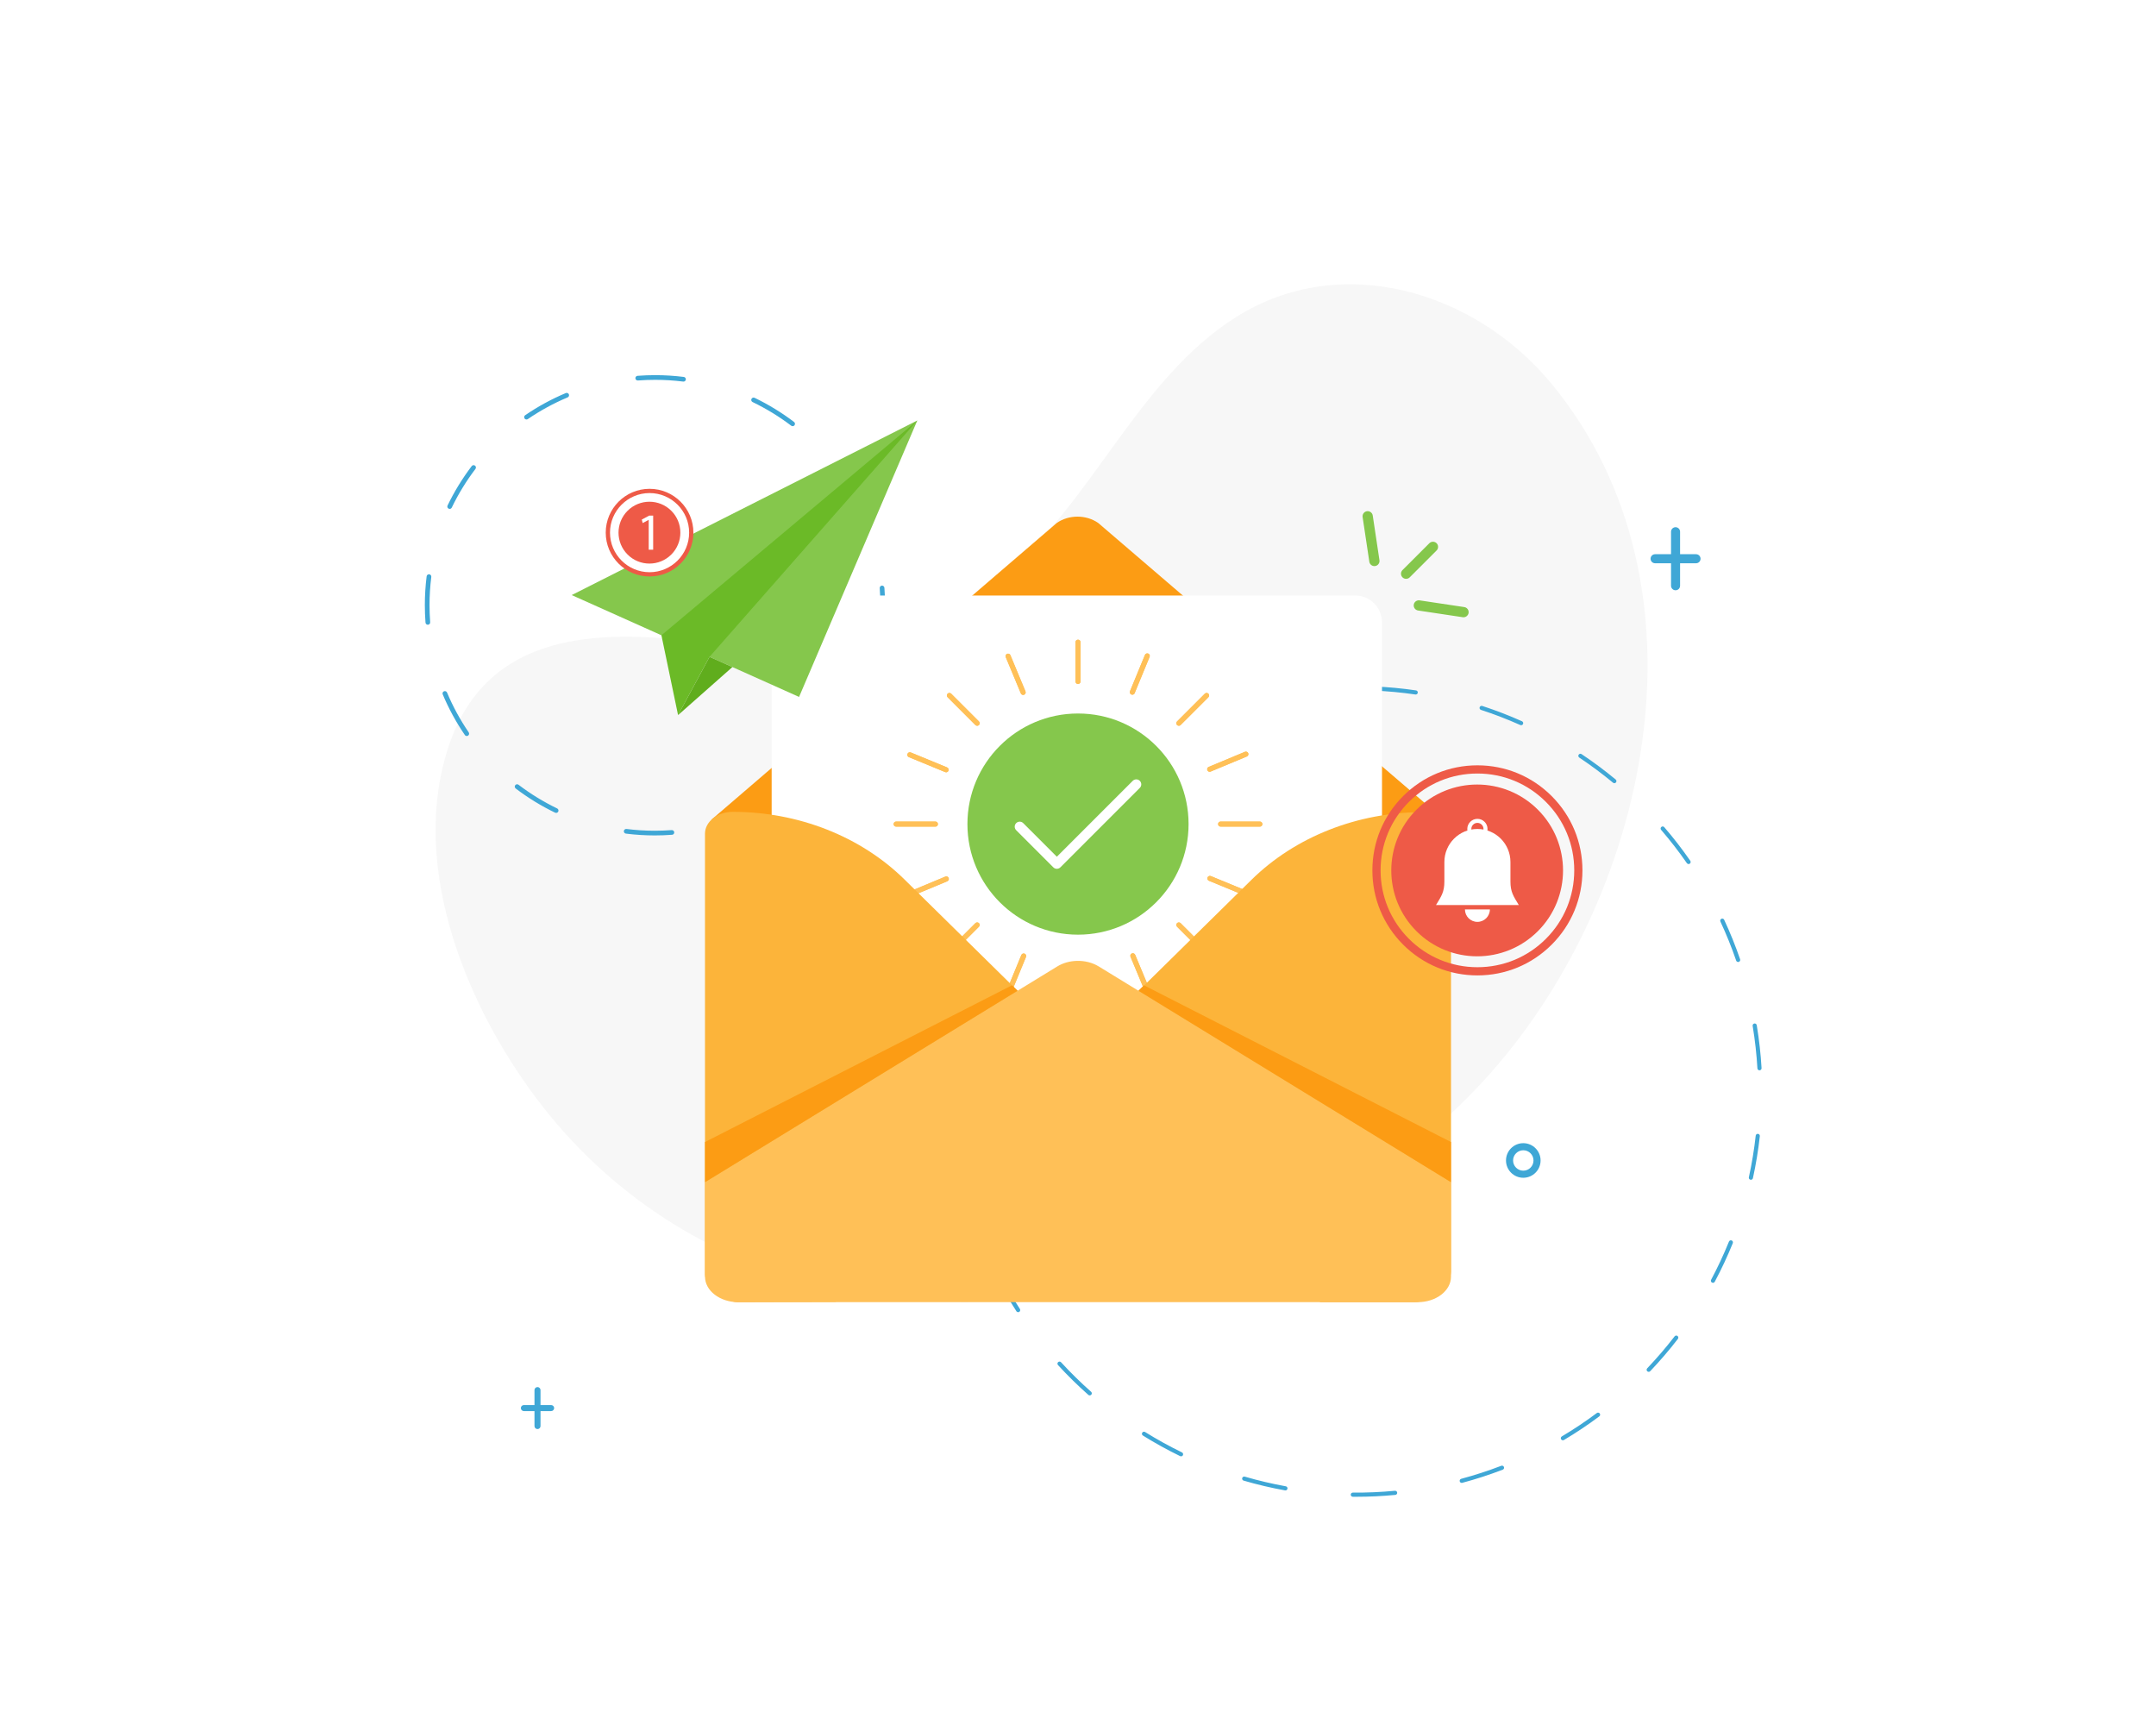 <?xml version="1.0" encoding="utf-8"?>
<!-- Generator: Adobe Illustrator 27.5.0, SVG Export Plug-In . SVG Version: 6.00 Build 0)  -->
<svg version="1.1" id="_x2018_ëîé_x5F_1" xmlns="http://www.w3.org/2000/svg" xmlns:xlink="http://www.w3.org/1999/xlink"
	 x="0px" y="0px" viewBox="0 0 5000 4000" style="enable-background:new 0 0 5000 4000;" xml:space="preserve">
<rect style="fill:#FFFFFF;" width="5000" height="4000"/>
<g>
	<g>
		<path style="fill:#F7F7F7;" d="M3598.59,890.363c-178.183-216.566-489.265-308.209-731.843-155.214
			c-228.3,143.989-330.437,425.936-536.797,596.352c-216.352,178.667-454.526,188.038-716.469,156.152
			c-225.787-27.485-482.764-23.165-571.986,239.849c-96.75,285.209,46.012,620.852,218.8,840.723
			c170.356,216.775,407.952,361.969,669.786,418.826c521.852,113.319,1136.784-76.186,1508.586-478.809
			C3823.022,2092.025,3987.025,1362.471,3598.59,890.363z"/>
		<path style="fill:#3FA7D6;" d="M1518.356,1937.228c-22.312,0-44.801-1.411-66.843-4.193c-2.981-0.376-5.092-3.098-4.716-6.078
			c0.377-2.979,3.088-5.074,6.078-4.716c21.592,2.726,43.623,4.108,65.481,4.108c13.033,0,26.264-0.493,39.325-1.464
			c2.987-0.201,5.73,2.012,5.955,5.008c0.224,2.994-1.892,5.595-4.886,5.822l-0.326,0.023
			C1545.159,1936.726,1531.657,1937.228,1518.356,1937.228z M1723.097,1896.298c-2.127,0-4.147-1.255-5.02-3.339
			c-1.16-2.771,0.146-5.958,2.917-7.119c32.276-13.517,63.336-30.402,92.313-50.186c2.481-1.693,5.865-1.056,7.56,1.426
			c1.693,2.482,1.055,5.866-1.426,7.56c-29.583,20.196-61.291,37.435-94.245,51.236
			C1724.51,1896.162,1723.797,1896.298,1723.097,1896.298z M1289.716,1884.985c-0.793,0-1.598-0.174-2.361-0.542
			c-32.179-15.533-62.943-34.404-91.441-56.09c-2.39-1.819-2.854-5.231-1.034-7.623c1.818-2.392,5.23-2.855,7.623-1.034
			c27.917,21.244,58.057,39.733,89.582,54.949c2.705,1.306,3.84,4.558,2.534,7.264
			C1293.681,1883.853,1291.739,1884.985,1289.716,1884.985z M1939.214,1728.916c-1.148,0-2.307-0.362-3.292-1.112
			c-2.389-1.821-2.85-5.234-1.031-7.624c21.259-27.908,39.761-58.038,54.992-89.555c1.307-2.704,4.561-3.835,7.265-2.531
			c2.705,1.308,3.838,4.56,2.531,7.265c-15.547,32.171-34.433,62.928-56.133,91.414
			C1942.475,1728.177,1940.855,1728.916,1939.214,1728.916z M1082.485,1706.677c-1.737,0-3.443-0.829-4.496-2.37
			c-20.208-29.571-37.462-61.27-51.282-94.219c-1.161-2.77,0.142-5.958,2.913-7.12c2.774-1.157,5.958,0.143,7.12,2.913
			c13.535,32.272,30.435,63.323,50.231,92.288c1.696,2.481,1.059,5.866-1.422,7.56
			C1084.61,1706.37,1083.542,1706.677,1082.485,1706.677z M2042.958,1475.981c-0.227,0-0.458-0.015-0.69-0.045
			c-2.98-0.377-5.09-3.1-4.712-6.08c2.746-21.67,4.139-43.785,4.139-65.729c0-13.033-0.493-26.264-1.464-39.325l-0.075-1.009
			c-0.225-2.995,2.02-5.608,5.016-5.834c3.002-0.225,5.606,2.02,5.833,5.016l0.078,1.033c0.99,13.317,1.493,26.818,1.493,40.119
			c0,22.4-1.422,44.975-4.226,67.098C2048,1473.972,2045.658,1475.981,2042.958,1475.981z M992.205,1448.684
			c-2.818,0-5.203-2.174-5.418-5.031l-0.038-0.507c-0.99-13.324-1.493-26.825-1.493-40.135c0-22.225,1.4-44.63,4.161-66.59
			c0.375-2.979,3.1-5.077,6.076-4.718c2.98,0.375,5.093,3.095,4.718,6.076c-2.705,21.512-4.077,43.46-4.077,65.232
			c0,13.042,0.492,26.273,1.463,39.323l0.038,0.501c0.225,2.995-2.02,5.607-5.016,5.833
			C992.481,1448.679,992.343,1448.684,992.205,1448.684z M2005.913,1204.126c-2.124,0-4.141-1.252-5.017-3.332
			c-13.567-32.26-30.497-63.294-50.32-92.24c-1.698-2.479-1.065-5.865,1.414-7.561c2.481-1.7,5.867-1.063,7.561,1.414
			c20.237,29.551,37.522,61.234,51.374,94.17c1.165,2.77-0.137,5.958-2.906,7.123
			C2007.331,1203.989,2006.616,1204.126,2005.913,1204.126z M1042.824,1180.044c-0.792,0-1.597-0.173-2.358-0.541
			c-2.707-1.305-3.843-4.556-2.538-7.262c15.516-32.185,34.372-62.96,56.045-91.47c1.818-2.389,5.229-2.857,7.623-1.038
			c2.392,1.818,2.856,5.231,1.038,7.623c-21.234,27.93-39.706,58.079-54.906,89.608
			C1046.791,1178.91,1044.848,1180.044,1042.824,1180.044z M1838.213,988.246c-1.147,0-2.302-0.361-3.286-1.108
			c-27.939-21.219-58.097-39.679-89.635-54.864c-2.707-1.304-3.845-4.554-2.541-7.261c1.305-2.706,4.554-3.842,7.261-2.541
			c32.194,15.501,62.978,34.343,91.496,56.003c2.393,1.817,2.859,5.229,1.041,7.622
			C1841.479,987.505,1839.855,988.246,1838.213,988.246z M1221.042,972.716c-1.736,0-3.441-0.828-4.495-2.368
			c-1.696-2.48-1.061-5.865,1.418-7.561c29.56-20.223,61.251-37.492,94.194-51.327c2.767-1.161,5.958,0.139,7.121,2.909
			c1.163,2.771-0.139,5.959-2.909,7.123c-32.267,13.55-63.308,30.465-92.263,50.275
			C1223.17,972.408,1222.1,972.716,1221.042,972.716z M1585.137,884.877c-0.225,0-0.453-0.015-0.682-0.044
			c-21.433-2.684-43.297-4.045-64.982-4.045c-13.042,0-26.273,0.492-39.323,1.463l-0.755,0.057
			c-3.017,0.203-5.608-2.021-5.834-5.016c-0.225-2.996,2.021-5.607,5.016-5.834l0.76-0.056c13.325-0.991,26.826-1.494,40.136-1.494
			c22.136,0,44.454,1.39,66.334,4.13c2.981,0.373,5.095,3.092,4.721,6.073C1590.183,882.864,1587.84,884.876,1585.137,884.877z"/>
		<path style="fill:#3FA7D6;" d="M3532.676,2731.05c-22.117,0-40.111-17.994-40.111-40.111c0-22.117,17.993-40.111,40.111-40.111
			s40.111,17.993,40.111,40.111C3572.787,2713.056,3554.793,2731.05,3532.676,2731.05z M3532.676,2667.279
			c-13.046,0-23.661,10.614-23.661,23.661c0,13.046,10.614,23.66,23.661,23.66c13.047,0,23.661-10.614,23.661-23.66
			C3556.336,2677.893,3545.722,2667.279,3532.676,2667.279z"/>
		<path style="fill:#3FA7D6;" d="M1278.138,3258.099h-24.633v-34.736c0-3.86-3.13-6.99-6.99-6.99s-6.99,3.13-6.99,6.99v34.736
			h-24.634c-3.86,0-6.99,3.129-6.99,6.989c0,3.86,3.13,6.99,6.99,6.99h24.634v34.736c0,3.86,3.13,6.99,6.99,6.99
			s6.99-3.129,6.99-6.99v-34.736h24.633c3.86,0,6.99-3.13,6.99-6.99C1285.128,3261.228,1281.998,3258.099,1278.138,3258.099z"/>
		<path style="fill:#3FA7D6;" d="M3933.28,1285.131h-36.973v-52.136c0-5.793-4.698-10.491-10.491-10.491s-10.49,4.697-10.49,10.491
			v52.136h-36.973c-5.794,0-10.491,4.697-10.491,10.491s4.697,10.491,10.491,10.491h36.973v52.136
			c0,5.793,4.697,10.491,10.49,10.491s10.491-4.697,10.491-10.491v-52.136h36.973c5.793,0,10.49-4.697,10.49-10.491
			S3939.073,1285.131,3933.28,1285.131z"/>
		<path style="fill:#3FA7D6;" d="M3145.852,3470.771c-2.852,0-5.702-0.013-8.548-0.04c-2.657-0.024-4.792-2.199-4.768-4.858
			c0.024-2.641,2.175-4.767,4.812-4.767c0.015,0,0.03,0,0.046,0c32.337,0.295,65.211-1.13,97.597-4.239
			c2.642-0.245,4.997,1.684,5.25,4.329c0.255,2.647-1.684,4.997-4.329,5.251C3206.042,3469.316,3175.741,3470.771,3145.852,3470.771
			z M2981.047,3456.042c-0.284,0-0.571-0.024-0.86-0.077c-32.256-5.816-64.587-13.43-96.092-22.632
			c-2.552-0.745-4.015-3.416-3.271-5.969c0.745-2.549,3.419-4.014,5.969-3.269c31.182,9.104,63.178,16.641,95.103,22.399
			c2.615,0.472,4.353,2.974,3.882,5.589C2985.358,3454.411,2983.331,3456.042,2981.047,3456.042z M3389.927,3438.586
			c-2.125,0-4.07-1.419-4.646-3.57c-0.687-2.568,0.836-5.205,3.404-5.894c31.395-8.407,62.645-18.56,92.88-30.18
			c2.481-0.953,5.265,0.286,6.219,2.767c0.953,2.482-0.285,5.264-2.766,6.219c-30.549,11.738-62.123,21.998-93.843,30.492
			C3390.758,3438.531,3390.339,3438.586,3389.927,3438.586z M2738.988,3376.999c-0.706,0-1.422-0.156-2.1-0.487
			c-29.473-14.323-58.538-30.379-86.386-47.723c-2.256-1.404-2.946-4.373-1.541-6.629c1.404-2.256,4.371-2.944,6.63-1.542
			c27.564,17.165,56.332,33.058,85.504,47.238c2.39,1.16,3.387,4.04,2.225,6.431C2742.488,3376,2740.773,3376.999,2738.988,3376.999
			z M3624.527,3339.764c-1.642,0-3.242-0.841-4.142-2.354c-1.358-2.286-0.607-5.237,1.678-6.596
			c27.864-16.558,55.171-34.802,81.163-54.226c2.13-1.589,5.145-1.152,6.736,0.976c1.591,2.128,1.155,5.143-0.974,6.736
			c-26.263,19.624-53.854,38.058-82.008,54.789C3626.21,3339.545,3625.362,3339.764,3624.527,3339.764z M2527.184,3235.696
			c-1.134,0-2.271-0.398-3.186-1.207c-24.567-21.728-48.249-44.988-70.386-69.135c-1.796-1.959-1.664-5.004,0.295-6.8
			c1.959-1.797,5.003-1.666,6.8,0.295c21.912,23.901,45.352,46.924,69.668,68.428c1.991,1.761,2.178,4.803,0.417,6.794
			C2529.84,3235.147,2528.515,3235.696,2527.184,3235.696z M3823.51,3181.072c-1.192,0-2.386-0.44-3.318-1.327
			c-1.925-1.833-2-4.88-0.166-6.805c22.367-23.482,43.756-48.426,63.572-74.139c1.622-2.104,4.645-2.491,6.749-0.874
			c2.105,1.622,2.497,4.645,0.874,6.751c-20.019,25.976-41.628,51.176-64.227,74.902
			C3826.049,3180.572,3824.78,3181.072,3823.51,3181.072z M2361.197,3042.718c-1.579,0-3.126-0.776-4.047-2.201
			c-17.793-27.546-34.309-56.348-49.088-85.606c-1.198-2.373-0.246-5.268,2.126-6.465c2.372-1.201,5.266-0.246,6.465,2.126
			c14.626,28.956,30.971,57.461,48.582,84.723c1.442,2.233,0.801,5.211-1.432,6.653
			C2362.996,3042.469,2362.091,3042.718,2361.197,3042.718z M3972.519,2974.645c-0.764,0-1.538-0.18-2.259-0.564
			c-2.346-1.25-3.234-4.166-1.985-6.512c15.269-28.665,29.18-58.442,41.348-88.507c0.997-2.463,3.809-3.649,6.267-2.656
			c2.464,0.996,3.653,3.803,2.655,6.266c-12.294,30.377-26.349,60.463-41.775,89.425
			C3975.905,2973.72,3974.24,2974.645,3972.519,2974.645z M2253.687,2811.978c-2.058,0-3.962-1.329-4.598-3.399
			c-9.623-31.251-17.72-63.446-24.065-95.688c-0.513-2.607,1.185-5.138,3.792-5.651c2.604-0.511,5.139,1.184,5.652,3.794
			c6.281,31.915,14.295,63.781,23.819,94.715c0.782,2.54-0.643,5.233-3.183,6.016
			C2254.633,2811.908,2254.155,2811.978,2253.687,2811.978z M4060.529,2735.724c-0.342,0-0.688-0.038-1.036-0.113
			c-2.596-0.57-4.239-3.136-3.67-5.732c6.954-31.712,12.286-64.151,15.848-96.418c0.291-2.641,2.656-4.536,5.312-4.256
			c2.641,0.293,4.547,2.671,4.255,5.313c-3.599,32.603-8.986,65.381-16.013,97.422
			C4064.731,2734.19,4062.739,2735.724,4060.529,2735.724z M2212.274,2560.747c-2.596,0-4.735-2.066-4.809-4.677
			c-0.245-8.74-0.369-17.596-0.369-26.322c0-24.044,0.942-48.379,2.8-72.329c0.207-2.651,2.51-4.675,5.171-4.425
			c2.65,0.205,4.631,2.519,4.426,5.17c-1.84,23.704-2.772,47.787-2.772,71.584c0,8.636,0.123,17.402,0.366,26.052
			c0.074,2.656-2.019,4.871-4.675,4.946C2212.365,2560.747,2212.319,2560.747,2212.274,2560.747z M4080.438,2481.882
			c-2.529,0-4.649-1.972-4.8-4.531c-1.901-32.3-5.539-64.967-10.812-97.095l-0.227-1.38c-0.434-2.621,1.34-5.098,3.963-5.532
			c2.621-0.421,5.1,1.342,5.532,3.965l0.229,1.384c5.327,32.46,9.001,65.462,10.922,98.095c0.156,2.652-1.868,4.929-4.521,5.087
			C4080.63,2481.88,4080.534,2481.882,4080.438,2481.882z M2240.042,2307.677c-0.389,0-0.785-0.049-1.18-0.149
			c-2.577-0.648-4.14-3.263-3.491-5.841c8.006-31.78,17.809-63.512,29.135-94.318c0.917-2.494,3.678-3.776,6.178-2.857
			c2.495,0.917,3.773,3.684,2.855,6.178c-11.209,30.488-20.911,61.896-28.835,93.346
			C2244.155,2306.22,2242.195,2307.677,2240.042,2307.677z M4030.936,2230.722c-1.997,0-3.864-1.254-4.55-3.25
			c-10.554-30.709-22.859-61.176-36.572-90.554c-1.125-2.409-0.084-5.273,2.324-6.397c2.413-1.121,5.273-0.083,6.396,2.325
			c13.857,29.684,26.289,60.469,36.954,91.498c0.864,2.513-0.474,5.25-2.987,6.115
			C4031.983,2230.637,4031.455,2230.722,4030.936,2230.722z M2335.353,2071.564c-0.811,0-1.633-0.205-2.386-0.637
			c-2.307-1.321-3.106-4.262-1.785-6.567c16.29-28.448,34.271-56.359,53.444-82.961c1.551-2.155,4.56-2.644,6.718-1.09
			c2.156,1.555,2.644,4.563,1.089,6.719c-18.977,26.331-36.775,53.958-52.899,82.115
			C2338.645,2070.695,2337.022,2071.564,2335.353,2071.564z M3916.016,2003.616c-1.526,0-3.026-0.723-3.96-2.072
			c-18.458-26.638-38.561-52.615-59.75-77.206c-1.734-2.013-1.509-5.052,0.505-6.787c2.014-1.732,5.052-1.509,6.787,0.505
			c21.409,24.847,41.72,51.093,60.369,78.007c1.514,2.184,0.97,5.183-1.214,6.696
			C3917.917,2003.339,3916.961,2003.616,3916.016,2003.616z M2490.626,1869.785c-1.242,0-2.483-0.477-3.424-1.431
			c-1.868-1.891-1.849-4.939,0.043-6.805c23.34-23.045,48.148-45.094,73.734-65.536c2.076-1.661,5.104-1.322,6.764,0.756
			c1.659,2.076,1.32,5.105-0.756,6.764c-25.325,20.232-49.878,42.056-72.98,64.865
			C2493.07,1869.323,2491.847,1869.785,2490.626,1869.785z M3743.886,1816.091c-1.082,0-2.17-0.363-3.068-1.107
			c-24.977-20.702-51.339-40.323-78.351-58.317c-2.213-1.473-2.812-4.461-1.338-6.673c1.473-2.212,4.462-2.811,6.673-1.338
			c27.291,18.179,53.924,38.001,79.157,58.917c2.047,1.697,2.33,4.73,0.635,6.776
			C3746.643,1815.498,3745.269,1816.091,3743.886,1816.091z M2694.423,1717.305c-1.694,0-3.337-0.897-4.216-2.484
			c-1.286-2.326-0.443-5.254,1.883-6.54c28.688-15.866,58.552-30.375,88.762-43.122c2.448-1.032,5.272,0.114,6.305,2.563
			c1.034,2.449-0.114,5.271-2.563,6.304c-29.898,12.617-59.454,26.976-87.845,42.676
			C2696.01,1717.111,2695.21,1717.305,2694.423,1717.305z M3527.669,1681.661c-0.656,0-1.323-0.134-1.961-0.42
			c-29.659-13.253-60.332-25.068-91.166-35.117c-2.526-0.823-3.907-3.54-3.084-6.066c0.823-2.527,3.539-3.909,6.067-3.085
			c31.153,10.153,62.143,22.091,92.109,35.482c2.427,1.084,3.514,3.93,2.431,6.357
			C3531.266,1680.6,3529.509,1681.661,3527.669,1681.661z M2931.948,1625.787c-2.183,0-4.159-1.495-4.681-3.711
			c-0.608-2.588,0.995-5.178,3.582-5.787c21.027-4.947,42.544-9.236,63.951-12.748c10.98-1.801,22.134-3.432,33.15-4.846
			c2.63-0.348,5.048,1.525,5.386,4.16c0.338,2.637-1.524,5.048-4.16,5.386c-10.906,1.401-21.947,3.015-32.817,4.797
			c-21.192,3.477-42.49,7.723-63.304,12.62C2932.683,1625.746,2932.313,1625.787,2931.948,1625.787z M3283.208,1610.486
			c-0.232,0-0.468-0.017-0.705-0.052c-32.103-4.719-64.839-7.771-97.296-9.072c-2.655-0.106-4.722-2.346-4.616-5.001
			c0.106-2.655,2.323-4.752,5.001-4.616c32.796,1.315,65.871,4.399,98.309,9.166c2.63,0.387,4.448,2.832,4.061,5.462
			C3287.612,1608.765,3285.557,1610.486,3283.208,1610.486z"/>
	</g>
	<g>
		<path style="fill:#FC9C14;" d="M2450.803,1212.626l-800.093,687.387l14.891,311.019c0,37.099,44.753,563.082,87.319,563.082
			L2500,2274.16l673.153,448.63c42.566,0,124.743-488.802,124.743-525.9l49.757-297.606l-800.809-686.658
			C2518.743,1193.117,2478.904,1193.117,2450.803,1212.626z"/>
		<path style="fill:#FFFFFF;" d="M3142.73,2820.357H1851.835c-34.397,0-62.281-27.884-62.281-62.281V1443.16
			c0-34.397,27.884-62.281,62.281-62.281H3142.73c34.397,0,62.281,27.884,62.281,62.281v1314.916
			C3205.011,2792.473,3177.127,2820.357,3142.73,2820.357z"/>
		<circle style="fill:#85C74C;" cx="2500" cy="1910.917" r="256.428"/>
		<path style="fill:#FFC057;" d="M2500,1582.207c-1.109,0-2.009-0.899-2.009-2.008v-91.067c0-1.109,0.899-2.009,2.009-2.009
			c1.109,0,2.009,0.899,2.009,2.009v91.067C2502.009,1581.308,2501.109,1582.207,2500,1582.207z"/>
		<path style="fill:#FFC057;" d="M2501.519,1585.87c-0.484,0.13-0.994,0.199-1.519,0.199l0,0c-3.236,0-5.869-2.633-5.87-5.868
			l0-91.069c0.002-3.237,2.635-5.87,5.87-5.87c1.569,0,3.043,0.611,4.151,1.72c1.109,1.109,1.72,2.583,1.719,4.152l0.001,91.066
			C2505.87,1582.911,2504.021,1585.199,2501.519,1585.87z"/>
		<path style="fill:#FFC057;" d="M2500,2334.711c-1.109,0-2.008-0.899-2.008-2.009v-91.067c0-1.109,0.899-2.009,2.008-2.009
			c1.109,0,2.009,0.899,2.009,2.009v91.067C2502.009,2333.812,2501.109,2334.711,2500,2334.711z"/>
		<path style="fill:#FFC057;" d="M2501.53,2338.373c-0.493,0.132-1.006,0.2-1.531,0.2c-3.236,0-5.869-2.634-5.869-5.87l0-91.068
			c0.001-3.239,2.634-5.875,5.872-5.871c3.236,0,5.869,2.634,5.869,5.87l0,91.068c0,1.569-0.611,3.043-1.72,4.151
			C2503.413,2337.593,2502.512,2338.11,2501.53,2338.373z"/>
		<path style="fill:#FFC057;" d="M2169.282,1912.929h-91.067c-1.109,0-2.009-0.899-2.009-2.009s0.899-2.009,2.009-2.009h91.067
			c1.109,0,2.009,0.899,2.009,2.009S2170.391,1912.929,2169.282,1912.929z"/>
		<path style="fill:#FFC057;" d="M2170.811,1916.591c-0.492,0.132-1.005,0.2-1.529,0.2l-91.067,0c-1.568,0-3.042-0.61-4.151-1.719
			c-1.109-1.109-1.719-2.583-1.719-4.151c0-3.236,2.632-5.87,5.87-5.871l91.067,0c1.568,0,3.042,0.61,4.151,1.72
			c1.109,1.108,1.719,2.583,1.719,4.151s-0.61,3.042-1.719,4.151C2172.694,1915.811,2171.793,1916.328,2170.811,1916.591z"/>
		<path style="fill:#FFC057;" d="M2921.786,1912.922h-91.067c-1.109,0-2.009-0.899-2.009-2.008c0-1.109,0.899-2.009,2.009-2.009
			h91.067c1.109,0,2.009,0.899,2.009,2.009C2923.794,1912.023,2922.895,1912.922,2921.786,1912.922z"/>
		<path style="fill:#FFC057;" d="M2923.316,1916.583c-0.493,0.132-1.006,0.2-1.53,0.201l-91.067,0
			c-3.236-0.001-5.869-2.634-5.871-5.87c0.001-3.238,2.634-5.871,5.869-5.872h91.068c1.569,0,3.043,0.611,4.151,1.72
			c1.109,1.109,1.72,2.583,1.719,4.152c0.001,1.565-0.61,3.04-1.719,4.149C2925.199,1915.803,2924.298,1916.32,2923.316,1916.583z"
			/>
		<path style="fill:#FFC057;" d="M2201.753,2211.172c-0.514,0-1.028-0.196-1.42-0.588c-0.784-0.784-0.784-2.056,0-2.841
			l64.393-64.393c0.784-0.784,2.056-0.784,2.84,0c0.784,0.784,0.784,2.056,0,2.841l-64.393,64.393
			C2202.781,2210.976,2202.268,2211.172,2201.753,2211.172z"/>
		<path style="fill:#FFC057;" d="M2203.283,2214.834c-0.492,0.132-1.004,0.199-1.527,0.2l-0.001,0
			c-1.569,0.001-3.044-0.61-4.153-1.72c-1.108-1.107-1.719-2.582-1.719-4.15c0-1.569,0.611-3.043,1.719-4.151l64.393-64.393
			c2.289-2.29,6.014-2.288,8.302,0c1.109,1.108,1.719,2.583,1.719,4.151c0,1.568-0.611,3.042-1.72,4.15l-64.393,64.393
			C2205.167,2214.053,2204.266,2214.571,2203.283,2214.834z"/>
		<path style="fill:#FFC057;" d="M2733.854,1679.072c-0.514,0-1.028-0.196-1.42-0.588c-0.784-0.784-0.784-2.056,0-2.84
			l64.393-64.393c0.784-0.784,2.056-0.784,2.84,0s0.784,2.056,0,2.841l-64.393,64.393
			C2734.882,1678.876,2734.368,1679.072,2733.854,1679.072z"/>
		<path style="fill:#FFC057;" d="M2735.383,1682.734c-0.492,0.132-1.005,0.2-1.528,0.2l-0.002,0c-1.567,0-3.041-0.611-4.149-1.719
			c-2.289-2.29-2.289-6.014-0.001-8.302l64.393-64.393c2.288-2.288,6.012-2.288,8.301-0.001c1.11,1.111,1.72,2.584,1.72,4.152
			c0,1.569-0.611,3.043-1.72,4.152l-64.393,64.392C2737.267,1681.953,2736.366,1682.471,2735.383,1682.734z"/>
		<path style="fill:#FFC057;" d="M2266.147,1679.072c-0.514,0-1.028-0.196-1.42-0.588l-64.393-64.395
			c-0.784-0.784-0.784-2.056,0-2.841c0.784-0.784,2.056-0.784,2.84,0l64.393,64.395c0.784,0.784,0.784,2.056,0,2.84
			C2267.175,1678.876,2266.661,1679.072,2266.147,1679.072z"/>
		<path style="fill:#FFC057;" d="M2267.676,1682.734c-0.492,0.132-1.004,0.2-1.527,0.2h-0.003c-1.567,0-3.041-0.611-4.15-1.719
			l-64.394-64.396c-1.109-1.109-1.72-2.583-1.719-4.151c0-1.568,0.611-3.043,1.721-4.151c2.287-2.288,6.011-2.288,8.301,0.001
			l64.394,64.396c2.288,2.289,2.288,6.013,0,8.302C2269.56,1681.953,2268.659,1682.471,2267.676,1682.734z"/>
		<path style="fill:#FFC057;" d="M2798.247,2211.174c-0.514,0-1.028-0.196-1.42-0.588l-64.393-64.395
			c-0.784-0.784-0.784-2.056,0-2.841c0.785-0.784,2.056-0.784,2.841,0l64.393,64.395c0.784,0.784,0.784,2.056,0,2.841
			C2799.275,2210.978,2798.761,2211.174,2798.247,2211.174z"/>
		<path style="fill:#FFC057;" d="M2799.775,2214.836c-0.492,0.132-1.004,0.199-1.526,0.2l-0.005,0
			c-1.567-0.001-3.039-0.612-4.146-1.719l-64.394-64.396c-1.108-1.109-1.719-2.583-1.719-4.15c0-1.569,0.61-3.043,1.72-4.152
			c2.29-2.288,6.013-2.288,8.302,0.002l64.392,64.394c1.109,1.108,1.719,2.582,1.72,4.151c0,1.568-0.611,3.043-1.719,4.151
			C2801.657,2214.055,2800.757,2214.573,2799.775,2214.836z"/>
		<path style="fill:#FFC057;" d="M2500,1582.207c-1.109,0-2.009-0.899-2.009-2.008v-91.067c0-1.109,0.899-2.009,2.009-2.009
			c1.109,0,2.009,0.899,2.009,2.009v91.067C2502.009,1581.308,2501.109,1582.207,2500,1582.207z"/>
		<path style="fill:#FFC057;" d="M2501.519,1585.87c-0.484,0.13-0.994,0.199-1.519,0.199l0,0c-3.236,0-5.869-2.633-5.87-5.868
			l0-91.069c0.002-3.237,2.635-5.87,5.87-5.87c1.569,0,3.043,0.611,4.151,1.72c1.109,1.109,1.72,2.583,1.719,4.152l0.001,91.066
			C2505.87,1582.911,2504.021,1585.199,2501.519,1585.87z"/>
		<path style="fill:#FFC057;" d="M2500,2334.711c-1.109,0-2.008-0.899-2.008-2.009v-91.067c0-1.109,0.899-2.009,2.008-2.009
			c1.109,0,2.009,0.899,2.009,2.009v91.067C2502.009,2333.812,2501.109,2334.711,2500,2334.711z"/>
		<path style="fill:#FFC057;" d="M2501.53,2338.373c-0.493,0.132-1.006,0.2-1.531,0.2c-3.236,0-5.869-2.634-5.869-5.87l0-91.068
			c0.001-3.239,2.634-5.875,5.872-5.871c3.236,0,5.869,2.634,5.869,5.87l0,91.068c0,1.569-0.611,3.043-1.72,4.151
			C2503.413,2337.593,2502.512,2338.11,2501.53,2338.373z"/>
		<path style="fill:#FFC057;" d="M2169.282,1912.929h-91.067c-1.109,0-2.009-0.899-2.009-2.009s0.899-2.009,2.009-2.009h91.067
			c1.109,0,2.009,0.899,2.009,2.009S2170.391,1912.929,2169.282,1912.929z"/>
		<path style="fill:#FFC057;" d="M2170.811,1916.591c-0.492,0.132-1.005,0.2-1.529,0.2l-91.067,0c-1.568,0-3.042-0.61-4.151-1.719
			c-1.109-1.109-1.719-2.583-1.719-4.151c0-3.236,2.632-5.87,5.87-5.871l91.067,0c1.568,0,3.042,0.61,4.151,1.72
			c1.109,1.108,1.719,2.583,1.719,4.151s-0.61,3.042-1.719,4.151C2172.694,1915.811,2171.793,1916.328,2170.811,1916.591z"/>
		<path style="fill:#FFC057;" d="M2921.786,1912.922h-91.067c-1.109,0-2.009-0.899-2.009-2.008c0-1.109,0.899-2.009,2.009-2.009
			h91.067c1.109,0,2.009,0.899,2.009,2.009C2923.794,1912.023,2922.895,1912.922,2921.786,1912.922z"/>
		<path style="fill:#FFC057;" d="M2923.316,1916.583c-0.493,0.132-1.006,0.2-1.53,0.201l-91.067,0
			c-3.236-0.001-5.869-2.634-5.871-5.87c0.001-3.238,2.634-5.871,5.869-5.872h91.068c1.569,0,3.043,0.611,4.151,1.72
			c1.109,1.109,1.72,2.583,1.719,4.152c0.001,1.565-0.61,3.04-1.719,4.149C2925.199,1915.803,2924.298,1916.32,2923.316,1916.583z"
			/>
		<path style="fill:#FFC057;" d="M2201.753,2211.172c-0.514,0-1.028-0.196-1.42-0.588c-0.784-0.784-0.784-2.056,0-2.841
			l64.393-64.393c0.784-0.784,2.056-0.784,2.84,0c0.784,0.784,0.784,2.056,0,2.841l-64.393,64.393
			C2202.781,2210.976,2202.268,2211.172,2201.753,2211.172z"/>
		<path style="fill:#FFC057;" d="M2203.283,2214.834c-0.492,0.132-1.004,0.199-1.527,0.2l-0.001,0
			c-1.569,0.001-3.044-0.61-4.153-1.72c-1.108-1.107-1.719-2.582-1.719-4.15c0-1.569,0.611-3.043,1.719-4.151l64.393-64.393
			c2.289-2.29,6.014-2.288,8.302,0c1.109,1.108,1.719,2.583,1.719,4.151c0,1.568-0.611,3.042-1.72,4.15l-64.393,64.393
			C2205.167,2214.053,2204.266,2214.571,2203.283,2214.834z"/>
		<path style="fill:#FFC057;" d="M2733.854,1679.072c-0.514,0-1.028-0.196-1.42-0.588c-0.784-0.784-0.784-2.056,0-2.84
			l64.393-64.393c0.784-0.784,2.056-0.784,2.84,0s0.784,2.056,0,2.841l-64.393,64.393
			C2734.882,1678.876,2734.368,1679.072,2733.854,1679.072z"/>
		<path style="fill:#FFC057;" d="M2735.383,1682.734c-0.492,0.132-1.005,0.2-1.528,0.2l-0.002,0c-1.567,0-3.041-0.611-4.149-1.719
			c-2.289-2.29-2.289-6.014-0.001-8.302l64.393-64.393c2.288-2.288,6.012-2.288,8.301-0.001c1.11,1.111,1.72,2.584,1.72,4.152
			c0,1.569-0.611,3.043-1.72,4.152l-64.393,64.392C2737.267,1681.953,2736.366,1682.471,2735.383,1682.734z"/>
		<path style="fill:#FFC057;" d="M2266.147,1679.072c-0.514,0-1.028-0.196-1.42-0.588l-64.393-64.395
			c-0.784-0.784-0.784-2.056,0-2.841c0.784-0.784,2.056-0.784,2.84,0l64.393,64.395c0.784,0.784,0.784,2.056,0,2.84
			C2267.175,1678.876,2266.661,1679.072,2266.147,1679.072z"/>
		<path style="fill:#FFC057;" d="M2267.676,1682.734c-0.492,0.132-1.004,0.2-1.527,0.2h-0.003c-1.567,0-3.041-0.611-4.15-1.719
			l-64.394-64.396c-1.109-1.109-1.72-2.583-1.719-4.151c0-1.568,0.611-3.043,1.721-4.151c2.287-2.288,6.011-2.288,8.301,0.001
			l64.394,64.396c2.288,2.289,2.288,6.013,0,8.302C2269.56,1681.953,2268.659,1682.471,2267.676,1682.734z"/>
		<path style="fill:#FFC057;" d="M2798.247,2211.174c-0.514,0-1.028-0.196-1.42-0.588l-64.393-64.395
			c-0.784-0.784-0.784-2.056,0-2.841c0.785-0.784,2.056-0.784,2.841,0l64.393,64.395c0.784,0.784,0.784,2.056,0,2.841
			C2799.275,2210.978,2798.761,2211.174,2798.247,2211.174z"/>
		<path style="fill:#FFC057;" d="M2799.775,2214.836c-0.492,0.132-1.004,0.199-1.526,0.2l-0.005,0
			c-1.567-0.001-3.039-0.612-4.146-1.719l-64.394-64.396c-1.108-1.109-1.719-2.583-1.719-4.15c0-1.569,0.61-3.043,1.72-4.152
			c2.29-2.288,6.013-2.288,8.302,0.002l64.392,64.394c1.109,1.108,1.719,2.582,1.72,4.151c0,1.568-0.611,3.043-1.719,4.151
			C2801.657,2214.055,2800.757,2214.573,2799.775,2214.836z"/>
		<path style="fill:#FFC057;" d="M2194.134,1786.923c-0.255,0-0.514-0.049-0.764-0.152l-84.123-34.656
			c-1.025-0.422-1.514-1.596-1.092-2.622c0.422-1.026,1.596-1.515,2.622-1.092l84.123,34.655c1.026,0.423,1.514,1.597,1.092,2.622
			C2195.672,1786.455,2194.923,1786.923,2194.134,1786.923z"/>
		<path style="fill:#FFC057;" d="M2195.663,1790.585c-0.49,0.131-1.004,0.201-1.529,0.2l-0.002,0
			c-0.77-0.001-1.523-0.15-2.236-0.444l-84.121-34.655c-2.993-1.233-4.425-4.671-3.192-7.664c0.597-1.45,1.723-2.58,3.171-3.183
			c1.448-0.601,3.043-0.606,4.494-0.008l84.123,34.655c2.993,1.233,4.425,4.671,3.192,7.664
			C2198.852,1788.873,2197.4,1790.119,2195.663,1790.585z"/>
		<path style="fill:#FFC057;" d="M2889.988,2073.584c-0.255,0-0.514-0.049-0.764-0.152l-84.123-34.655
			c-1.026-0.422-1.515-1.596-1.092-2.622c0.422-1.026,1.597-1.514,2.622-1.092l84.123,34.655c1.026,0.422,1.515,1.596,1.092,2.622
			C2891.527,2073.115,2890.778,2073.584,2889.988,2073.584z"/>
		<path style="fill:#FFC057;" d="M2891.518,2077.246c-0.49,0.131-1.001,0.2-1.526,0.2l0,0c-0.771,0-1.524-0.148-2.241-0.444
			l-84.122-34.654c-2.994-1.236-4.424-4.673-3.191-7.665c0.596-1.449,1.723-2.579,3.17-3.183c1.446-0.598,3.043-0.606,4.493-0.008
			l84.122,34.655c1.45,0.597,2.58,1.723,3.184,3.171c0.603,1.448,0.605,3.043,0.008,4.494
			C2894.708,2075.533,2893.256,2076.78,2891.518,2077.246z"/>
		<path style="fill:#FFC057;" d="M2339.345,2302.917c-0.255,0-0.514-0.049-0.764-0.152c-1.026-0.422-1.515-1.596-1.092-2.622
			l34.654-84.124c0.423-1.026,1.597-1.515,2.622-1.092c1.026,0.423,1.515,1.596,1.092,2.622l-34.653,84.123
			C2340.884,2302.448,2340.135,2302.917,2339.345,2302.917z"/>
		<path style="fill:#FFC057;" d="M2340.875,2306.579c-0.491,0.132-1.004,0.2-1.531,0.2l-0.005,0.001
			c-0.769-0.002-1.52-0.151-2.231-0.444c-2.991-1.232-4.423-4.67-3.191-7.663l34.654-84.124c0.598-1.45,1.723-2.58,3.17-3.183
			c1.448-0.604,3.044-0.607,4.494-0.009c1.449,0.596,2.58,1.722,3.183,3.17c0.603,1.448,0.606,3.044,0.009,4.494l-34.654,84.123
			C2344.065,2304.865,2342.613,2306.113,2340.875,2306.579z"/>
		<path style="fill:#FFC057;" d="M2626,1607.059c-0.255,0-0.514-0.049-0.764-0.152c-1.026-0.422-1.515-1.596-1.092-2.622
			l34.654-84.123c0.422-1.026,1.597-1.514,2.622-1.092c1.026,0.422,1.515,1.596,1.092,2.622l-34.654,84.123
			C2627.539,1606.59,2626.79,1607.059,2626,1607.059z"/>
		<path style="fill:#FFC057;" d="M2627.531,1610.72c-0.49,0.131-1.004,0.201-1.528,0.201l0,0c-0.771,0-1.524-0.149-2.239-0.444
			c-2.992-1.233-4.423-4.671-3.19-7.663l34.654-84.123c0.597-1.45,1.723-2.58,3.171-3.183c1.45-0.602,3.044-0.606,4.493-0.008
			c1.449,0.596,2.579,1.723,3.183,3.17c0.603,1.448,0.605,3.043,0.008,4.493l-34.653,84.123
			C2630.719,1609.007,2629.267,1610.254,2627.531,1610.72z"/>
		<path style="fill:#FFC057;" d="M2662.162,2302.294c-0.787,0-1.533-0.465-1.855-1.237l-34.979-83.989
			c-0.427-1.024,0.058-2.2,1.082-2.626c1.024-0.427,2.2,0.058,2.626,1.082l34.979,83.989c0.426,1.024-0.058,2.2-1.082,2.626
			C2662.681,2302.244,2662.42,2302.294,2662.162,2302.294z"/>
		<path style="fill:#FFC057;" d="M2663.675,2305.957c-0.491,0.132-0.996,0.198-1.509,0.199h-0.005c-2.378,0-4.505-1.418-5.419-3.614
			l-34.979-83.989c-0.603-1.447-0.606-3.043-0.009-4.493c0.598-1.45,1.724-2.581,3.171-3.184c1.447-0.605,3.043-0.606,4.493-0.009
			c1.45,0.597,2.58,1.723,3.184,3.17l34.979,83.99c1.245,2.987-0.174,6.431-3.161,7.676
			C2664.176,2305.805,2663.927,2305.889,2663.675,2305.957z"/>
		<path style="fill:#FFC057;" d="M2372.819,1607.547c-0.787,0-1.533-0.465-1.855-1.237l-34.979-83.989
			c-0.427-1.024,0.058-2.2,1.082-2.626c1.024-0.427,2.2,0.058,2.626,1.082l34.979,83.989c0.426,1.024-0.058,2.2-1.082,2.626
			C2373.338,1607.498,2373.076,1607.547,2372.819,1607.547z"/>
		<path style="fill:#FFC057;" d="M2374.333,1611.211c-0.491,0.132-0.997,0.198-1.511,0.199l-0.004,0
			c-2.379,0-4.506-1.419-5.42-3.615l-34.979-83.988c-1.244-2.988,0.175-6.431,3.162-7.676c1.448-0.603,3.043-0.606,4.494-0.009
			c1.449,0.597,2.58,1.723,3.183,3.171l34.98,83.989c1.243,2.99-0.176,6.432-3.162,7.676
			C2374.833,1611.059,2374.585,1611.143,2374.333,1611.211z"/>
		<path style="fill:#FFC057;" d="M2110.633,2075.088c-0.787,0-1.534-0.465-1.855-1.237c-0.427-1.024,0.058-2.2,1.082-2.626
			l83.989-34.98c1.024-0.427,2.2,0.058,2.626,1.082c0.427,1.024-0.058,2.2-1.082,2.626l-83.989,34.979
			C2111.152,2075.038,2110.891,2075.088,2110.633,2075.088z"/>
		<path style="fill:#FFC057;" d="M2112.146,2078.751c-0.491,0.132-0.996,0.198-1.51,0.199l-0.003,0
			c-2.378-0.001-4.505-1.419-5.42-3.614c-1.244-2.988,0.175-6.432,3.162-7.677l83.99-34.979c1.447-0.604,3.043-0.605,4.493-0.009
			c1.449,0.597,2.58,1.723,3.183,3.17c1.244,2.989-0.175,6.432-3.162,7.677l-83.99,34.98
			C2112.646,2078.599,2112.398,2078.683,2112.146,2078.751z"/>
		<path style="fill:#FFC057;" d="M2805.38,1785.744c-0.787,0-1.534-0.465-1.855-1.237c-0.426-1.024,0.058-2.2,1.082-2.626
			l83.989-34.979c1.024-0.427,2.2,0.058,2.626,1.082s-0.058,2.2-1.082,2.626l-83.989,34.979
			C2805.899,1785.695,2805.637,1785.744,2805.38,1785.744z"/>
		<path style="fill:#FFC057;" d="M2806.893,1789.407c-0.494,0.132-1.001,0.199-1.516,0.199c-2.378-0.001-4.505-1.42-5.417-3.616
			c-0.602-1.445-0.605-3.04-0.008-4.49c0.597-1.45,1.723-2.581,3.172-3.184l83.988-34.979c1.45-0.602,3.044-0.606,4.493-0.009
			c1.449,0.598,2.58,1.723,3.183,3.171c0.604,1.447,0.606,3.043,0.009,4.494c-0.597,1.449-1.723,2.58-3.17,3.183l-83.989,34.979
			C2807.392,1789.256,2807.145,1789.34,2806.893,1789.407z"/>
		<path style="fill:#FFC057;" d="M2194.134,1786.923c-0.255,0-0.514-0.049-0.764-0.152l-84.123-34.656
			c-1.025-0.422-1.514-1.596-1.092-2.622c0.422-1.026,1.596-1.515,2.622-1.092l84.123,34.655c1.026,0.423,1.514,1.597,1.092,2.622
			C2195.672,1786.455,2194.923,1786.923,2194.134,1786.923z"/>
		<path style="fill:#FFC057;" d="M2195.663,1790.585c-0.49,0.131-1.004,0.201-1.529,0.2l-0.002,0
			c-0.77-0.001-1.523-0.15-2.236-0.444l-84.121-34.655c-2.993-1.233-4.425-4.671-3.192-7.664c0.597-1.45,1.723-2.58,3.171-3.183
			c1.448-0.601,3.043-0.606,4.494-0.008l84.123,34.655c2.993,1.233,4.425,4.671,3.192,7.664
			C2198.852,1788.873,2197.4,1790.119,2195.663,1790.585z"/>
		<path style="fill:#FFC057;" d="M2889.988,2073.584c-0.255,0-0.514-0.049-0.764-0.152l-84.123-34.655
			c-1.026-0.422-1.515-1.596-1.092-2.622c0.422-1.026,1.597-1.514,2.622-1.092l84.123,34.655c1.026,0.422,1.515,1.596,1.092,2.622
			C2891.527,2073.115,2890.778,2073.584,2889.988,2073.584z"/>
		<path style="fill:#FFC057;" d="M2891.518,2077.246c-0.49,0.131-1.001,0.2-1.526,0.2l0,0c-0.771,0-1.524-0.148-2.241-0.444
			l-84.122-34.654c-2.994-1.236-4.424-4.673-3.191-7.665c0.596-1.449,1.723-2.579,3.17-3.183c1.446-0.598,3.043-0.606,4.493-0.008
			l84.122,34.655c1.45,0.597,2.58,1.723,3.184,3.171c0.603,1.448,0.605,3.043,0.008,4.494
			C2894.708,2075.533,2893.256,2076.78,2891.518,2077.246z"/>
		<path style="fill:#FFC057;" d="M2339.345,2302.917c-0.255,0-0.514-0.049-0.764-0.152c-1.026-0.422-1.515-1.596-1.092-2.622
			l34.654-84.124c0.423-1.026,1.597-1.515,2.622-1.092c1.026,0.423,1.515,1.596,1.092,2.622l-34.653,84.123
			C2340.884,2302.448,2340.135,2302.917,2339.345,2302.917z"/>
		<path style="fill:#FFC057;" d="M2340.875,2306.579c-0.491,0.132-1.004,0.2-1.531,0.2l-0.005,0.001
			c-0.769-0.002-1.52-0.151-2.231-0.444c-2.991-1.232-4.423-4.67-3.191-7.663l34.654-84.124c0.598-1.45,1.723-2.58,3.17-3.183
			c1.448-0.604,3.044-0.607,4.494-0.009c1.449,0.596,2.58,1.722,3.183,3.17c0.603,1.448,0.606,3.044,0.009,4.494l-34.654,84.123
			C2344.065,2304.865,2342.613,2306.113,2340.875,2306.579z"/>
		<path style="fill:#FFC057;" d="M2626,1607.059c-0.255,0-0.514-0.049-0.764-0.152c-1.026-0.422-1.515-1.596-1.092-2.622
			l34.654-84.123c0.422-1.026,1.597-1.514,2.622-1.092c1.026,0.422,1.515,1.596,1.092,2.622l-34.654,84.123
			C2627.539,1606.59,2626.79,1607.059,2626,1607.059z"/>
		<path style="fill:#FFC057;" d="M2627.531,1610.72c-0.49,0.131-1.004,0.201-1.528,0.201l0,0c-0.771,0-1.524-0.149-2.239-0.444
			c-2.992-1.233-4.423-4.671-3.19-7.663l34.654-84.123c0.597-1.45,1.723-2.58,3.171-3.183c1.45-0.602,3.044-0.606,4.493-0.008
			c1.449,0.596,2.579,1.723,3.183,3.17c0.603,1.448,0.605,3.043,0.008,4.493l-34.653,84.123
			C2630.719,1609.007,2629.267,1610.254,2627.531,1610.72z"/>
		<path style="fill:#FFC057;" d="M2662.162,2302.294c-0.787,0-1.533-0.465-1.855-1.237l-34.979-83.989
			c-0.427-1.024,0.058-2.2,1.082-2.626c1.024-0.427,2.2,0.058,2.626,1.082l34.979,83.989c0.426,1.024-0.058,2.2-1.082,2.626
			C2662.681,2302.244,2662.42,2302.294,2662.162,2302.294z"/>
		<path style="fill:#FFC057;" d="M2663.675,2305.957c-0.491,0.132-0.996,0.198-1.509,0.199h-0.005c-2.378,0-4.505-1.418-5.419-3.614
			l-34.979-83.989c-0.603-1.447-0.606-3.043-0.009-4.493c0.598-1.45,1.724-2.581,3.171-3.184c1.447-0.605,3.043-0.606,4.493-0.009
			c1.45,0.597,2.58,1.723,3.184,3.17l34.979,83.99c1.245,2.987-0.174,6.431-3.161,7.676
			C2664.176,2305.805,2663.927,2305.889,2663.675,2305.957z"/>
		<path style="fill:#FFC057;" d="M2372.819,1607.547c-0.787,0-1.533-0.465-1.855-1.237l-34.979-83.989
			c-0.427-1.024,0.058-2.2,1.082-2.626c1.024-0.427,2.2,0.058,2.626,1.082l34.979,83.989c0.426,1.024-0.058,2.2-1.082,2.626
			C2373.338,1607.498,2373.076,1607.547,2372.819,1607.547z"/>
		<path style="fill:#FFC057;" d="M2374.333,1611.211c-0.491,0.132-0.997,0.198-1.511,0.199l-0.004,0
			c-2.379,0-4.506-1.419-5.42-3.615l-34.979-83.988c-1.244-2.988,0.175-6.431,3.162-7.676c1.448-0.603,3.043-0.606,4.494-0.009
			c1.449,0.597,2.58,1.723,3.183,3.171l34.98,83.989c1.243,2.99-0.176,6.432-3.162,7.676
			C2374.833,1611.059,2374.585,1611.143,2374.333,1611.211z"/>
		<path style="fill:#FFC057;" d="M2110.633,2075.088c-0.787,0-1.534-0.465-1.855-1.237c-0.427-1.024,0.058-2.2,1.082-2.626
			l83.989-34.98c1.024-0.427,2.2,0.058,2.626,1.082c0.427,1.024-0.058,2.2-1.082,2.626l-83.989,34.979
			C2111.152,2075.038,2110.891,2075.088,2110.633,2075.088z"/>
		<path style="fill:#FFC057;" d="M2112.146,2078.751c-0.491,0.132-0.996,0.198-1.51,0.199l-0.003,0
			c-2.378-0.001-4.505-1.419-5.42-3.614c-1.244-2.988,0.175-6.432,3.162-7.677l83.99-34.979c1.447-0.604,3.043-0.605,4.493-0.009
			c1.449,0.597,2.58,1.723,3.183,3.17c1.244,2.989-0.175,6.432-3.162,7.677l-83.99,34.98
			C2112.646,2078.599,2112.398,2078.683,2112.146,2078.751z"/>
		<path style="fill:#FFC057;" d="M2805.38,1785.744c-0.787,0-1.534-0.465-1.855-1.237c-0.426-1.024,0.058-2.2,1.082-2.626
			l83.989-34.979c1.024-0.427,2.2,0.058,2.626,1.082s-0.058,2.2-1.082,2.626l-83.989,34.979
			C2805.899,1785.695,2805.637,1785.744,2805.38,1785.744z"/>
		<path style="fill:#FFC057;" d="M2806.893,1789.407c-0.494,0.132-1.001,0.199-1.516,0.199c-2.378-0.001-4.505-1.42-5.417-3.616
			c-0.602-1.445-0.605-3.04-0.008-4.49c0.597-1.45,1.723-2.581,3.172-3.184l83.988-34.979c1.45-0.602,3.044-0.606,4.493-0.009
			c1.449,0.598,2.58,1.723,3.183,3.171c0.604,1.447,0.606,3.043,0.009,4.494c-0.597,1.449-1.723,2.58-3.17,3.183l-83.989,34.979
			C2807.392,1789.256,2807.145,1789.34,2806.893,1789.407z"/>
		<path style="fill:#FFFFFF;" d="M2453.956,2014.212c-0.97,0.26-1.977,0.395-2.998,0.395c-3.073,0-6.02-1.221-8.192-3.394
			l-86.123-86.123c-4.524-4.525-4.524-11.86,0-16.384c4.524-4.525,11.861-4.525,16.385,0l77.931,77.931l176.016-176.015
			c4.525-4.524,11.859-4.525,16.384,0c4.525,4.524,4.525,11.86,0,16.384l-184.208,184.208
			C2457.699,2012.664,2455.904,2013.69,2453.956,2014.212z"/>
		<path style="fill:#FCB43A;" d="M2516.398,2419.838l386.069-379.857c101.391-99.76,246.108-156.76,397.998-156.76h0
			c35.671,0,64.588,22.663,64.588,50.62v517.535v497.748c0,27.957-48.223,70.407-83.894,70.407H3061.79l-545.392-536.617
			C2498.157,2464.969,2498.157,2437.786,2516.398,2419.838z"/>
		<path style="fill:#FCB43A;" d="M2483.602,2419.144l-386.069-379.857c-101.391-99.76-246.108-156.76-397.998-156.76h0
			c-35.671,0-64.588,22.664-64.588,50.62v517.536v503.838c0,27.957,41.402,65.011,77.073,65.011l226.191-0.694l545.391-536.616
			C2501.843,2464.275,2501.843,2437.092,2483.602,2419.144z"/>
		<path style="fill:#FFC057;" d="M3365.051,2741.321v218.954c0,32.726-34.51,59.253-77.066,59.253h-1575.97
			c-42.556,0-77.066-26.527-77.066-59.253v-218.954l817.028-500.345c13.296-8.137,29.222-12.436,45.303-12.872
			c17.877-0.488,35.934,3.812,50.744,12.872L3365.051,2741.321z"/>
		<polygon style="fill:#FC9C14;" points="2653.004,2284.735 3365.051,2648.175 3365.05,2741.321 2640.198,2297.335 		"/>
		<polygon style="fill:#FC9C14;" points="2346.994,2284.735 1634.947,2648.175 1634.949,2741.321 2359.8,2297.335 		"/>
	</g>
	<g>
		
			<ellipse transform="matrix(0.707 -0.707 0.707 0.707 -423.573 3013.872)" style="fill:#EE5A47;" cx="3426.279" cy="2018.234" rx="199.185" ry="199.185"/>
		<path style="fill:#FFFFFF;" d="M3502.893,2043.866v-45.009c0-42.312-34.3-76.612-76.612-76.612h0c-0.001,0-0.001,0-0.002,0
			c0,0-0.001,0-0.002,0l0,0c-42.312,0-76.612,34.3-76.612,76.612v45.009c0,24.479-6.708,33.83-19.395,54.764h192.018
			C3509.601,2077.696,3502.893,2068.344,3502.893,2043.866z"/>
		<path style="fill:#FFFFFF;" d="M3426.279,2137.689L3426.279,2137.689c-15.97,0-28.916-12.946-28.916-28.916l0,0h57.832l0,0
			C3455.195,2124.743,3442.249,2137.689,3426.279,2137.689z"/>
		<path style="fill:#FFFFFF;" d="M3426.279,1898.779c-12.96,0-23.466,10.506-23.466,23.466c0,12.96,10.506,23.466,23.466,23.466
			s23.466-10.506,23.466-23.466C3449.745,1909.285,3439.239,1898.779,3426.279,1898.779z M3426.279,1936.343
			c-7.786,0-14.098-6.312-14.098-14.098s6.312-14.098,14.098-14.098s14.098,6.312,14.098,14.098
			S3434.065,1936.343,3426.279,1936.343z"/>
		<path style="fill:#EE5A47;" d="M3426.279,2261.81c-65.062,0-126.229-25.336-172.235-71.341
			c-46.005-46.006-71.342-107.173-71.342-172.235s25.336-126.229,71.342-172.235c46.006-46.005,107.173-71.342,172.235-71.342
			c65.062,0,126.229,25.336,172.235,71.342c46.005,46.005,71.342,107.173,71.342,172.235s-25.336,126.229-71.342,172.235
			C3552.508,2236.474,3491.34,2261.81,3426.279,2261.81z M3426.279,1793.665c-59.985,0-116.379,23.359-158.794,65.775
			c-42.416,42.416-65.775,98.81-65.775,158.795c0,59.985,23.36,116.378,65.775,158.794c42.415,42.415,98.809,65.774,158.794,65.774
			s116.379-23.359,158.794-65.774c42.416-42.416,65.775-98.809,65.775-158.794c0-59.985-23.36-116.379-65.775-158.795
			C3542.658,1817.024,3486.264,1793.665,3426.279,1793.665z"/>
	</g>
	<g>
		<path style="fill:#85C74C;" d="M3335.08,1268.066c0-3.173-1.235-6.156-3.479-8.4c-4.627-4.63-12.165-4.632-16.8,0l-62.278,62.277
			c-2.244,2.244-3.479,5.227-3.479,8.4c0,3.173,1.235,6.156,3.479,8.4c2.244,2.244,5.227,3.48,8.4,3.48
			c3.172,0,6.155-1.235,8.4-3.479l62.277-62.277C3333.844,1274.223,3335.08,1271.239,3335.08,1268.066z"/>
		<path style="fill:#85C74C;" d="M3395.844,1407.716l-103.644-15.569c-6.483-0.978-12.54,3.508-13.512,9.983
			c-0.973,6.477,3.505,12.539,9.983,13.512l103.644,15.569c0.587,0.089,1.185,0.133,1.776,0.133c5.824,0,10.87-4.349,11.735-10.116
			C3406.8,1414.751,3402.322,1408.69,3395.844,1407.716z"/>
		<path style="fill:#85C74C;" d="M3183.549,1195.422c-0.471-3.138-2.137-5.904-4.692-7.791c-2.553-1.885-5.687-2.664-8.819-2.193
			c-3.139,0.472-5.906,2.137-7.79,4.689c-1.886,2.552-2.665,5.686-2.193,8.824l15.569,103.643
			c0.866,5.767,5.911,10.117,11.736,10.117c0.592,0,1.19-0.045,1.776-0.133c3.139-0.471,5.905-2.136,7.79-4.689
			c1.886-2.552,2.665-5.686,2.193-8.824L3183.549,1195.422z"/>
	</g>
	<g>
		<g>
			<polyline style="fill:#85C74C;" points="1645.52,1523.066 1853.126,1616.072 2127.353,974.999 1325.837,1379.887 
				1533.917,1473.094 			"/>
			<polygon style="fill:#6BBA27;" points="1645.52,1523.066 2127.353,974.999 1533.917,1473.094 1572.504,1658.215 			"/>
			<polygon style="fill:#60AD1D;" points="1572.504,1658.215 1698.504,1546.812 1645.52,1523.066 			"/>
		</g>
		<g>
			<circle style="fill:#FFFFFF;" cx="1506.411" cy="1235.103" r="96.71"/>
			<path style="fill:#EE5A47;" d="M1506.411,1336.747c-56.047,0-101.645-45.597-101.645-101.644s45.598-101.644,101.645-101.644
				c56.047,0,101.644,45.597,101.644,101.644S1562.458,1336.747,1506.411,1336.747z M1506.411,1143.327
				c-50.605,0-91.776,41.171-91.776,91.776c0,50.605,41.171,91.776,91.776,91.776c50.606,0,91.776-41.171,91.776-91.776
				C1598.187,1184.498,1557.017,1143.327,1506.411,1143.327z"/>
			
				<ellipse transform="matrix(0.707 -0.707 0.707 0.707 -432.132 1426.947)" style="fill:#EE5A47;" cx="1506.411" cy="1235.103" rx="71.728" ry="71.728"/>
			<path style="fill:#FFFFFF;" d="M1504.431,1205.531h-0.243l-13.751,7.423l-2.069-8.153l17.281-9.249h9.127v79.102h-10.344
				V1205.531z"/>
		</g>
	</g>
</g>
</svg>

